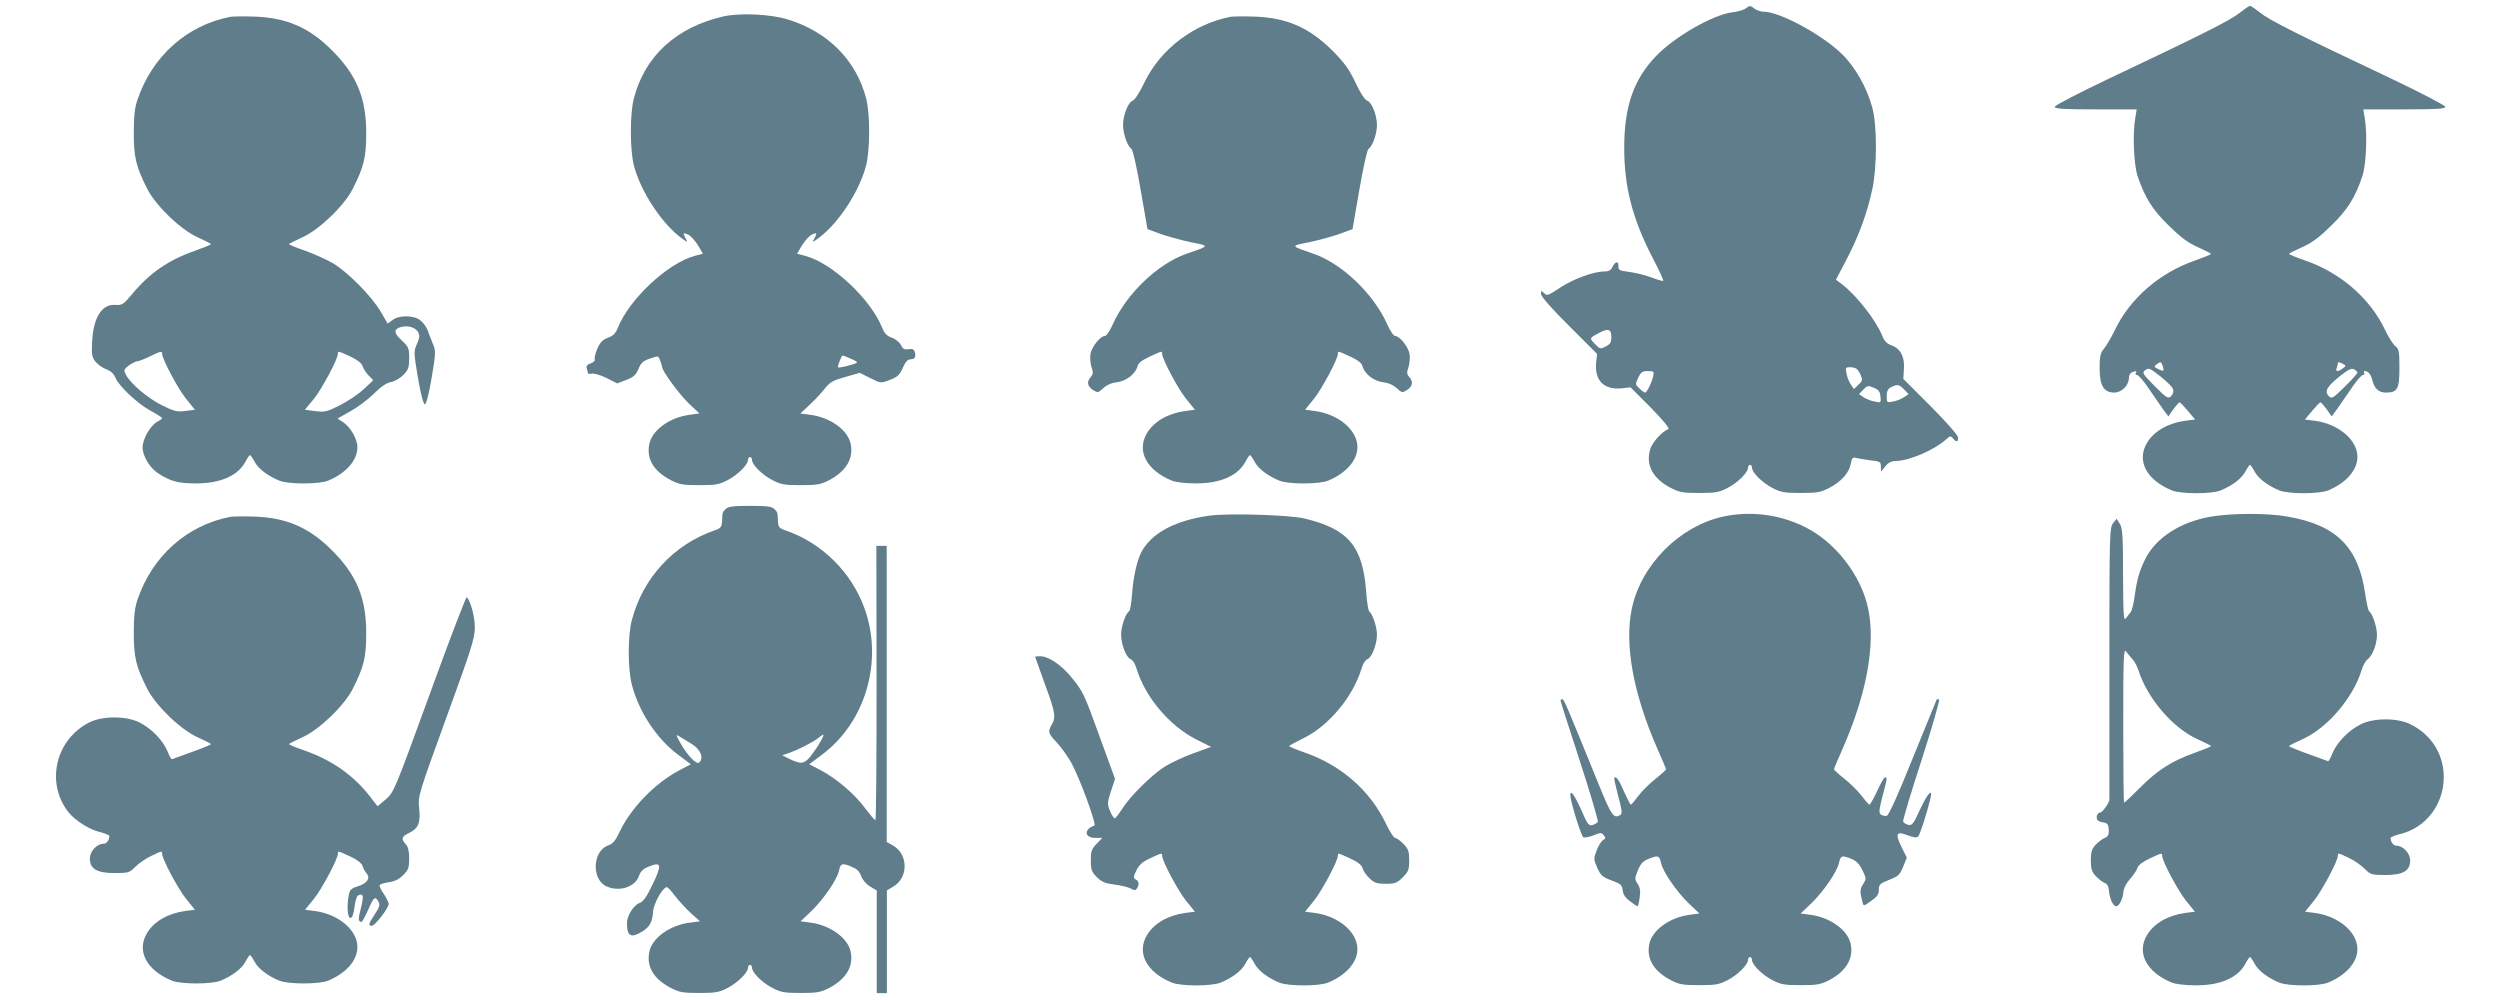 <?xml version="1.0" standalone="no"?>
<!DOCTYPE svg PUBLIC "-//W3C//DTD SVG 20010904//EN"
 "http://www.w3.org/TR/2001/REC-SVG-20010904/DTD/svg10.dtd">
<svg version="1.0" xmlns="http://www.w3.org/2000/svg"
 width="1280pt" height="512pt" viewBox="0 0 1280 512"
 preserveAspectRatio="xMidYMid meet">
<g transform="translate(0,512) scale(0.1,-0.1)"
fill="#607d8b" stroke="none">
<path d="M8937 5076 c-9 -7 -40 -16 -68 -19 -98 -12 -297 -126 -391 -225 -113
-118 -161 -256 -162 -462 -1 -207 42 -372 150 -579 30 -57 52 -106 50 -109 -3
-2 -31 6 -62 18 -32 12 -83 24 -114 28 -49 6 -55 10 -54 30 2 28 -17 24 -31
-6 -7 -16 -19 -22 -41 -22 -55 0 -161 -39 -228 -84 -59 -39 -66 -42 -80 -27
-15 14 -16 14 -16 -4 0 -13 55 -76 143 -163 l144 -144 -5 -47 c-8 -90 42 -139
132 -129 l44 5 104 -104 c66 -68 98 -107 90 -110 -32 -12 -83 -68 -93 -103
-24 -80 13 -150 105 -198 45 -23 62 -26 146 -26 84 0 101 3 146 26 53 28 104
79 104 104 0 8 5 14 10 14 6 0 10 -6 10 -14 0 -25 51 -76 104 -104 45 -23 62
-26 146 -26 84 0 101 3 146 26 62 33 101 76 110 124 6 30 10 35 28 29 11 -3
45 -8 74 -12 48 -5 52 -8 52 -32 l1 -26 22 28 c16 19 32 27 55 27 66 0 198 57
258 112 19 17 22 17 34 3 17 -21 27 -19 25 6 -1 11 -60 79 -141 160 l-139 139
3 49 c5 63 -17 106 -62 122 -25 9 -38 22 -49 50 -31 78 -133 209 -209 266
l-28 21 54 103 c63 120 106 238 132 359 25 115 25 329 0 420 -29 105 -89 210
-159 277 -104 99 -316 213 -397 213 -14 0 -35 7 -46 15 -23 18 -25 18 -47 1z
m-687 -1681 c0 -28 -5 -37 -29 -49 -27 -14 -29 -14 -55 13 -29 30 -29 30 22
57 46 24 62 19 62 -21z m1255 -163 c6 -4 16 -19 22 -33 10 -24 9 -30 -12 -49
l-23 -22 -16 24 c-9 13 -19 38 -22 56 -6 29 -4 32 17 32 13 0 29 -4 34 -8z
m-1041 -39 c-8 -35 -32 -83 -41 -83 -4 0 -17 9 -29 21 -22 20 -22 22 -6 55 13
29 21 34 49 34 31 0 33 -2 27 -27z m1164 -103 c3 -32 3 -33 -29 -26 -18 3 -44
13 -57 22 l-24 16 22 23 c20 21 24 22 53 10 25 -10 33 -20 35 -45z m121 36
l23 -24 -24 -16 c-13 -9 -38 -19 -56 -22 -31 -6 -32 -6 -32 28 0 26 6 38 23
46 33 16 41 14 66 -12z"/>
<path d="M11468 5055 c-45 -37 -191 -111 -665 -335 -158 -75 -283 -140 -283
-147 0 -10 44 -13 210 -13 l210 0 -7 -42 c-15 -80 -8 -239 11 -298 37 -111 76
-173 160 -255 61 -60 98 -88 148 -110 37 -17 68 -32 68 -35 0 -3 -37 -18 -82
-34 -182 -63 -333 -195 -410 -356 -17 -36 -42 -78 -54 -93 -20 -24 -24 -40
-24 -101 0 -90 21 -126 75 -126 38 0 75 37 75 75 0 13 7 26 16 29 22 8 26 8
19 -4 -3 -5 0 -10 7 -10 7 0 33 -30 58 -67 25 -36 58 -84 73 -106 l29 -39 25
36 c15 20 29 36 32 36 4 0 23 -20 43 -44 l37 -44 -49 -6 c-89 -12 -161 -53
-197 -113 -55 -91 -4 -190 127 -244 47 -19 203 -19 250 0 60 25 107 61 126 96
10 19 21 35 24 35 3 0 14 -16 24 -35 19 -35 66 -71 126 -96 47 -19 203 -19
250 0 93 39 150 104 150 172 0 87 -97 169 -220 185 l-49 6 37 44 c20 24 39 44
43 44 3 0 17 -16 32 -36 l25 -36 29 39 c15 22 48 70 73 106 25 37 51 67 58 67
7 0 10 5 7 10 -3 6 -3 10 2 10 18 0 32 -17 39 -45 10 -44 33 -65 69 -65 60 0
70 17 70 125 0 86 -2 98 -21 113 -12 9 -35 46 -52 82 -76 161 -227 293 -409
356 -46 16 -83 31 -83 34 0 3 31 18 68 35 50 22 87 50 148 110 84 82 123 144
160 255 19 59 26 218 11 298 l-7 42 210 0 c166 0 210 3 210 13 0 7 -125 72
-282 147 -475 224 -621 298 -666 335 -24 19 -47 35 -52 35 -5 0 -28 -16 -52
-35z m-392 -1832 c-2 -3 -14 1 -27 8 -22 11 -22 12 -4 26 17 12 20 11 27 -8 5
-12 6 -24 4 -26z m919 11 c-25 -19 -39 -18 -31 2 3 9 6 20 6 25 0 6 9 5 22 -2
21 -11 21 -12 3 -25z m-869 -106 c4 -12 0 -27 -10 -36 -15 -15 -22 -11 -84 51
-63 64 -66 69 -48 82 17 13 24 10 77 -32 32 -25 61 -54 65 -65z m944 84 c0 -4
-29 -37 -65 -72 -61 -60 -66 -63 -82 -48 -23 24 -9 49 57 102 43 34 59 42 73
35 9 -5 17 -13 17 -17z"/>
<path d="M3704 5036 c-241 -55 -403 -203 -459 -421 -20 -78 -20 -260 0 -340
34 -135 145 -303 247 -376 30 -22 30 -22 19 -1 -16 30 -14 33 12 21 13 -6 35
-30 50 -54 l26 -44 -42 -11 c-138 -37 -336 -222 -394 -369 -11 -28 -24 -41
-50 -50 -27 -10 -40 -23 -55 -57 -10 -24 -16 -49 -13 -54 3 -6 -6 -15 -20 -20
-19 -7 -25 -15 -21 -26 3 -9 6 -19 6 -24 0 -4 9 -6 19 -3 11 3 45 -7 76 -22
l55 -28 47 18 c37 14 49 25 62 56 13 31 24 42 59 53 42 15 43 15 52 -10 6 -14
10 -29 10 -33 0 -20 87 -139 136 -186 l55 -52 -52 -7 c-102 -14 -191 -79 -205
-151 -14 -76 23 -137 110 -183 45 -23 62 -26 146 -26 84 0 101 3 146 26 53 28
104 79 104 104 0 8 5 14 10 14 6 0 10 -6 10 -14 0 -25 51 -76 104 -104 45 -23
62 -26 146 -26 84 0 101 3 146 26 87 46 126 112 109 187 -15 70 -105 134 -205
147 l-52 7 49 46 c27 25 62 63 78 84 25 31 42 40 103 57 l74 21 54 -27 c54
-27 55 -27 100 -9 38 14 50 25 66 61 13 30 25 44 38 44 23 0 31 11 24 36 -4
16 -12 19 -33 16 -21 -3 -29 2 -38 21 -7 14 -27 31 -47 38 -25 9 -38 22 -49
50 -58 147 -256 332 -394 369 l-42 11 26 44 c15 24 37 48 50 54 26 12 28 9 12
-21 -11 -21 -11 -21 19 1 102 73 213 241 247 376 20 80 20 262 0 340 -51 196
-194 341 -400 405 -90 28 -246 35 -331 16z m651 -1752 c20 -8 35 -17 33 -20
-10 -10 -98 -31 -98 -24 0 12 19 60 24 60 2 0 20 -7 41 -16z"/>
<path d="M1180 5034 c-223 -43 -400 -201 -476 -424 -14 -41 -19 -84 -19 -170
0 -125 11 -172 68 -285 43 -87 172 -211 259 -250 37 -17 68 -32 68 -35 0 -3
-37 -18 -82 -34 -135 -47 -231 -113 -321 -221 -45 -54 -53 -59 -86 -56 -69 5
-112 -63 -119 -184 -4 -70 -2 -83 17 -107 12 -15 37 -32 56 -39 22 -8 38 -23
46 -43 19 -44 110 -130 178 -168 34 -18 61 -36 61 -39 0 -3 -12 -12 -26 -19
-34 -19 -74 -88 -74 -130 0 -44 36 -105 79 -133 65 -42 102 -52 196 -52 123 0
213 39 251 110 10 19 21 35 24 35 3 0 14 -16 24 -35 19 -35 66 -71 126 -96 47
-19 203 -19 250 0 93 39 150 104 150 172 0 41 -36 103 -74 128 l-28 18 67 38
c36 20 90 60 119 89 36 36 64 55 88 60 19 3 47 20 64 37 25 26 29 38 29 85 0
52 -3 58 -38 91 -42 38 -43 59 -2 69 36 9 73 -3 86 -27 9 -17 7 -30 -6 -60
-17 -37 -17 -43 5 -174 14 -83 28 -135 35 -135 7 0 21 52 35 135 21 126 22
138 7 173 -8 20 -21 52 -27 70 -7 18 -24 42 -38 52 -33 27 -110 27 -143 1
l-24 -18 -35 60 c-45 78 -168 203 -245 249 -33 19 -97 48 -142 64 -46 16 -83
31 -83 34 0 3 31 18 68 35 87 39 216 163 259 250 57 113 68 160 68 285 0 178
-49 296 -174 421 -117 118 -233 168 -396 174 -55 2 -111 1 -125 -1z m-350
-1725 c0 -27 81 -179 122 -230 l46 -57 -48 -6 c-44 -6 -58 -2 -121 29 -75 38
-161 111 -184 156 -13 24 -12 27 15 48 16 11 35 21 42 21 7 0 36 11 63 24 58
28 65 30 65 15z m963 -14 c36 -17 58 -34 63 -48 3 -12 17 -34 30 -48 l25 -26
-49 -46 c-27 -25 -82 -62 -122 -82 -65 -33 -77 -36 -125 -30 l-54 7 47 57 c41
51 122 203 122 230 0 15 -1 15 63 -14z"/>
<path d="M6300 5034 c-189 -37 -359 -166 -441 -337 -23 -49 -49 -89 -59 -92
-23 -7 -50 -74 -50 -126 0 -43 23 -109 43 -121 7 -4 28 -98 47 -209 l35 -202
62 -23 c35 -13 105 -32 155 -43 104 -21 105 -18 -19 -61 -145 -51 -304 -203
-374 -357 -15 -35 -34 -63 -42 -63 -23 0 -68 -56 -74 -93 -3 -20 0 -50 6 -68
9 -26 8 -35 -4 -49 -22 -24 -18 -47 10 -66 25 -16 27 -16 53 8 17 16 43 28 71
31 48 6 95 43 105 82 4 16 23 31 62 49 65 30 64 30 64 15 0 -27 81 -179 122
-230 l46 -57 -48 -6 c-89 -12 -161 -53 -197 -113 -55 -91 -4 -190 127 -244 22
-8 69 -14 125 -14 123 0 213 39 251 110 10 19 21 35 24 35 3 0 14 -16 24 -35
19 -35 66 -71 126 -96 47 -19 203 -19 250 0 93 39 150 104 150 172 0 87 -97
169 -220 185 l-48 6 46 57 c41 51 122 203 122 230 0 15 -1 15 64 -15 39 -18
58 -33 62 -49 10 -39 57 -76 105 -82 28 -3 54 -15 71 -31 26 -24 28 -24 53 -8
28 19 32 42 10 66 -12 14 -13 23 -4 49 6 18 9 48 6 68 -6 37 -51 93 -74 93 -8
0 -27 28 -42 63 -70 154 -229 306 -374 357 -124 43 -123 40 -19 61 50 11 120
30 155 43 l62 23 35 202 c19 111 40 205 47 209 20 12 43 78 43 121 0 52 -27
119 -51 126 -11 4 -35 40 -59 92 -32 68 -55 100 -117 163 -120 119 -234 169
-398 175 -55 2 -111 1 -125 -1z"/>
<path d="M3716 2514 c-18 -17 -17 -16 -19 -63 -2 -29 -7 -36 -37 -46 -211 -73
-368 -243 -425 -460 -21 -78 -21 -251 0 -330 36 -140 128 -279 238 -360 l64
-48 -59 -31 c-126 -67 -248 -193 -306 -316 -21 -45 -34 -60 -59 -69 -80 -29
-85 -174 -8 -209 65 -30 146 -4 166 52 9 26 22 38 53 50 62 25 66 9 18 -91
-31 -65 -49 -90 -67 -96 -31 -11 -65 -65 -65 -105 0 -65 21 -77 77 -42 40 24
53 49 57 103 2 39 46 119 69 125 4 2 24 -19 43 -45 20 -26 57 -66 82 -89 l46
-41 -53 -7 c-104 -14 -193 -79 -207 -151 -14 -76 23 -137 110 -183 45 -23 62
-26 146 -26 84 0 101 3 146 26 53 28 104 79 104 104 0 8 5 14 10 14 6 0 10 -6
10 -14 0 -25 51 -76 104 -104 45 -23 62 -26 146 -26 84 0 101 3 146 26 87 46
126 112 109 187 -15 69 -105 134 -204 147 l-52 7 55 52 c61 59 131 160 141
205 9 40 15 42 62 24 29 -12 43 -24 52 -49 7 -20 26 -42 46 -54 l34 -20 0
-263 0 -263 26 0 26 0 0 263 0 263 33 20 c77 45 77 163 0 209 l-34 19 0 758 0
758 -26 0 -27 0 1 -702 c0 -387 -2 -703 -6 -703 -4 1 -27 28 -52 61 -54 74
-150 155 -229 196 l-58 30 63 47 c226 167 318 482 220 752 -67 185 -218 334
-403 398 -33 11 -38 17 -40 47 -2 47 -1 46 -19 63 -12 13 -39 16 -124 16 -85
0 -112 -3 -124 -16z m-176 -1202 c47 -29 65 -72 40 -96 -14 -13 -61 36 -99
104 -20 37 -21 41 -5 31 11 -7 39 -24 64 -39z m659 8 c-12 -22 -36 -56 -51
-75 -32 -38 -50 -39 -113 -7 l-30 15 36 12 c47 17 118 53 148 76 34 27 35 24
10 -21z"/>
<path d="M6192 2480 c-168 -24 -285 -83 -341 -174 -27 -43 -48 -132 -55 -230
-3 -44 -10 -82 -15 -86 -18 -11 -41 -78 -41 -119 0 -51 27 -119 49 -126 10 -3
23 -24 30 -48 44 -145 167 -292 304 -362 l78 -39 -91 -33 c-50 -18 -116 -49
-148 -69 -68 -44 -176 -151 -217 -216 -17 -27 -34 -48 -38 -48 -4 0 -15 17
-24 38 -14 35 -14 41 5 101 l21 63 -74 203 c-85 235 -89 244 -150 318 -50 62
-117 107 -158 107 -15 0 -27 -1 -27 -3 0 -1 23 -64 50 -140 54 -147 57 -168
35 -207 -21 -37 -19 -44 26 -92 22 -23 55 -70 74 -103 43 -78 131 -318 118
-322 -55 -19 -51 -63 5 -63 l36 0 -30 -31 c-25 -26 -29 -38 -29 -84 0 -48 4
-59 31 -86 25 -25 43 -32 90 -38 33 -4 70 -13 83 -20 19 -11 25 -11 32 0 13
21 11 37 -6 46 -13 8 -13 13 3 46 14 29 31 44 71 63 61 28 61 28 61 13 0 -27
81 -179 122 -230 l46 -57 -48 -6 c-89 -12 -161 -53 -197 -113 -55 -91 -4 -190
127 -244 47 -19 203 -19 250 0 60 25 107 61 126 96 10 19 21 35 24 35 3 0 14
-16 24 -35 19 -35 66 -71 126 -96 47 -19 203 -19 250 0 93 39 150 104 150 172
0 87 -97 169 -220 185 l-48 6 46 57 c41 51 122 203 122 230 0 15 -1 15 64 -15
39 -18 58 -33 62 -49 3 -12 19 -36 35 -51 26 -25 39 -29 84 -29 48 0 58 4 87
33 29 29 33 39 33 87 0 46 -4 58 -29 84 -17 17 -36 31 -43 31 -7 0 -28 33 -47
73 -81 169 -228 298 -413 363 -46 16 -83 31 -82 34 0 3 33 21 72 40 130 63
255 213 298 357 7 24 20 45 30 48 22 7 49 75 49 126 0 39 -23 108 -40 119 -4
3 -12 48 -15 100 -18 234 -91 321 -315 375 -77 19 -392 28 -488 15z"/>
<path d="M8822 2475 c-223 -49 -420 -247 -467 -471 -39 -184 8 -438 131 -718
24 -54 44 -101 44 -105 0 -3 -24 -25 -53 -48 -29 -23 -69 -62 -88 -87 -19 -25
-36 -46 -39 -46 -3 0 -18 29 -34 65 -26 61 -42 83 -51 73 -2 -2 7 -44 20 -93
19 -69 22 -91 12 -97 -35 -22 -45 -8 -117 169 -157 386 -172 423 -181 423 -5
0 -9 -3 -9 -7 0 -5 45 -144 99 -310 54 -166 95 -306 92 -311 -3 -5 -15 -12
-27 -16 -19 -6 -26 3 -59 79 -34 76 -55 104 -55 74 0 -31 56 -212 67 -216 7
-3 31 2 52 10 36 15 40 15 52 1 11 -13 10 -17 -3 -25 -9 -5 -24 -29 -33 -53
-16 -42 -16 -46 3 -89 17 -39 27 -47 73 -65 48 -17 54 -23 57 -50 2 -21 14
-39 37 -56 18 -14 36 -26 39 -26 3 0 8 20 11 44 5 33 3 50 -10 70 -16 24 -16
28 1 70 15 36 27 48 58 60 46 18 52 16 61 -24 10 -45 80 -146 141 -205 l55
-52 -52 -7 c-102 -14 -191 -79 -205 -151 -14 -76 23 -137 110 -183 45 -23 62
-26 146 -26 84 0 101 3 146 26 53 28 104 79 104 104 0 8 5 14 10 14 6 0 10 -6
10 -14 0 -25 51 -76 104 -104 45 -23 62 -26 146 -26 84 0 101 3 146 26 87 46
126 112 109 187 -15 69 -105 134 -204 147 l-52 7 55 52 c61 59 131 160 141
205 9 40 15 42 61 24 29 -12 44 -27 60 -60 20 -42 20 -44 3 -71 -17 -26 -17
-40 -2 -96 4 -16 7 -16 36 5 40 28 47 37 47 68 0 21 9 28 52 45 46 18 55 25
72 67 l19 47 -28 56 c-33 68 -25 81 33 58 30 -11 46 -13 53 -6 9 9 43 114 63
195 13 57 -15 26 -53 -56 -34 -75 -42 -84 -61 -79 -12 3 -24 11 -26 17 -2 6
40 148 95 316 54 168 94 307 89 309 -5 1 -10 1 -12 0 -1 -2 -56 -137 -122
-299 -75 -187 -124 -296 -134 -297 -8 -2 -21 1 -29 6 -12 8 -11 22 7 93 25 93
26 98 13 98 -4 0 -23 -32 -40 -70 -18 -39 -36 -70 -39 -70 -4 0 -22 21 -41 46
-19 25 -59 64 -88 87 -29 23 -53 45 -53 48 0 4 20 51 44 105 123 280 170 534
131 718 -36 171 -169 342 -326 419 -130 64 -277 82 -417 52z"/>
<path d="M11315 2474 c-152 -27 -277 -108 -330 -214 -31 -62 -43 -103 -55
-188 -5 -40 -15 -78 -20 -85 -6 -7 -17 -21 -25 -32 -12 -17 -14 12 -15 220 0
202 -3 243 -17 264 l-16 25 -18 -23 c-18 -22 -19 -56 -19 -717 0 -382 0 -696
0 -699 1 -13 -36 -65 -46 -65 -15 0 -24 -23 -16 -37 4 -6 18 -13 32 -14 20 -3
25 -10 27 -37 1 -26 -4 -35 -20 -42 -12 -4 -33 -20 -47 -35 -20 -21 -25 -37
-25 -80 0 -43 5 -59 25 -80 14 -15 34 -31 45 -35 14 -5 21 -18 23 -41 3 -40
21 -79 37 -79 15 0 34 37 37 75 1 17 16 45 34 65 17 19 35 45 38 57 5 14 27
31 63 48 64 29 63 29 63 14 0 -27 81 -179 122 -230 l46 -57 -48 -6 c-89 -12
-161 -53 -197 -113 -55 -91 -4 -190 127 -244 22 -8 69 -14 125 -14 123 0 213
39 251 110 10 19 21 35 24 35 3 0 14 -16 24 -35 19 -35 66 -71 126 -96 47 -19
203 -19 250 0 93 39 150 104 150 172 0 87 -97 169 -220 185 l-48 6 46 57 c41
51 122 203 122 230 0 15 1 15 57 -12 26 -12 62 -37 80 -55 30 -30 35 -32 106
-32 91 0 127 21 127 75 0 36 -36 75 -70 75 -16 0 -30 19 -30 40 0 4 22 13 49
20 131 31 223 151 223 291 0 117 -63 218 -171 271 -66 33 -187 33 -253 0 -62
-30 -122 -92 -145 -147 -10 -25 -20 -44 -24 -42 -3 1 -49 18 -102 37 -53 19
-97 37 -97 40 0 3 31 18 68 35 127 56 260 212 303 353 7 24 21 49 31 56 25 18
48 78 48 126 0 40 -23 109 -40 120 -4 3 -13 40 -19 82 -34 246 -146 359 -398
403 -106 19 -291 18 -398 -1z m-397 -729 c11 -11 25 -38 32 -60 45 -141 176
-294 302 -350 37 -17 68 -32 68 -35 0 -3 -37 -18 -82 -34 -116 -41 -191 -88
-280 -178 -43 -43 -80 -78 -83 -78 -2 0 -4 179 -4 398 0 344 2 394 14 377 8
-11 23 -29 33 -40z"/>
<path d="M1180 2474 c-223 -43 -400 -201 -476 -424 -14 -41 -19 -84 -19 -170
0 -125 11 -172 68 -285 43 -87 172 -211 259 -250 37 -17 68 -32 68 -35 0 -3
-44 -21 -97 -40 -53 -19 -99 -36 -102 -37 -4 -2 -14 17 -24 42 -23 55 -83 117
-145 147 -66 33 -187 33 -253 0 -174 -86 -227 -309 -109 -460 34 -43 107 -89
161 -102 27 -7 49 -16 49 -20 0 -21 -14 -40 -30 -40 -34 0 -70 -39 -70 -75 0
-54 36 -75 127 -75 71 0 76 2 106 32 18 18 54 43 80 55 56 27 57 27 57 12 0
-27 81 -179 122 -230 l46 -57 -48 -6 c-89 -12 -161 -53 -197 -113 -55 -91 -4
-190 127 -244 47 -19 203 -19 250 0 60 25 107 61 126 96 10 19 21 35 24 35 3
0 14 -16 24 -35 19 -35 66 -71 126 -96 47 -19 203 -19 250 0 93 39 150 104
150 172 0 87 -97 169 -220 185 l-48 6 46 57 c41 51 122 203 122 230 0 15 -1
15 63 -14 36 -17 58 -34 63 -48 3 -12 13 -30 21 -39 21 -24 2 -52 -45 -66 -33
-10 -41 -18 -46 -43 -11 -57 -7 -119 8 -119 9 0 16 18 21 56 4 34 12 57 21 61
25 9 27 -4 12 -66 -15 -57 -14 -71 3 -71 4 0 19 29 35 64 28 65 36 70 53 37 7
-13 3 -28 -20 -62 -33 -50 -35 -59 -15 -59 16 0 86 91 86 112 0 7 -11 30 -25
51 -14 20 -24 41 -21 46 3 4 24 11 47 14 29 4 52 15 73 36 27 27 31 38 31 85
0 37 -5 60 -17 73 -26 28 -22 40 16 58 48 23 60 52 52 127 -6 63 -5 66 139
463 126 345 146 407 146 460 1 53 -20 134 -41 158 -3 4 -89 -219 -189 -495
-180 -494 -184 -504 -225 -540 l-43 -36 -41 53 c-83 106 -193 183 -329 231
-46 16 -83 31 -83 34 0 3 31 18 68 35 87 39 216 163 259 250 57 113 68 160 68
285 0 178 -49 296 -174 421 -117 118 -233 168 -396 174 -55 2 -111 1 -125 -1z"/>
</g>
</svg>
